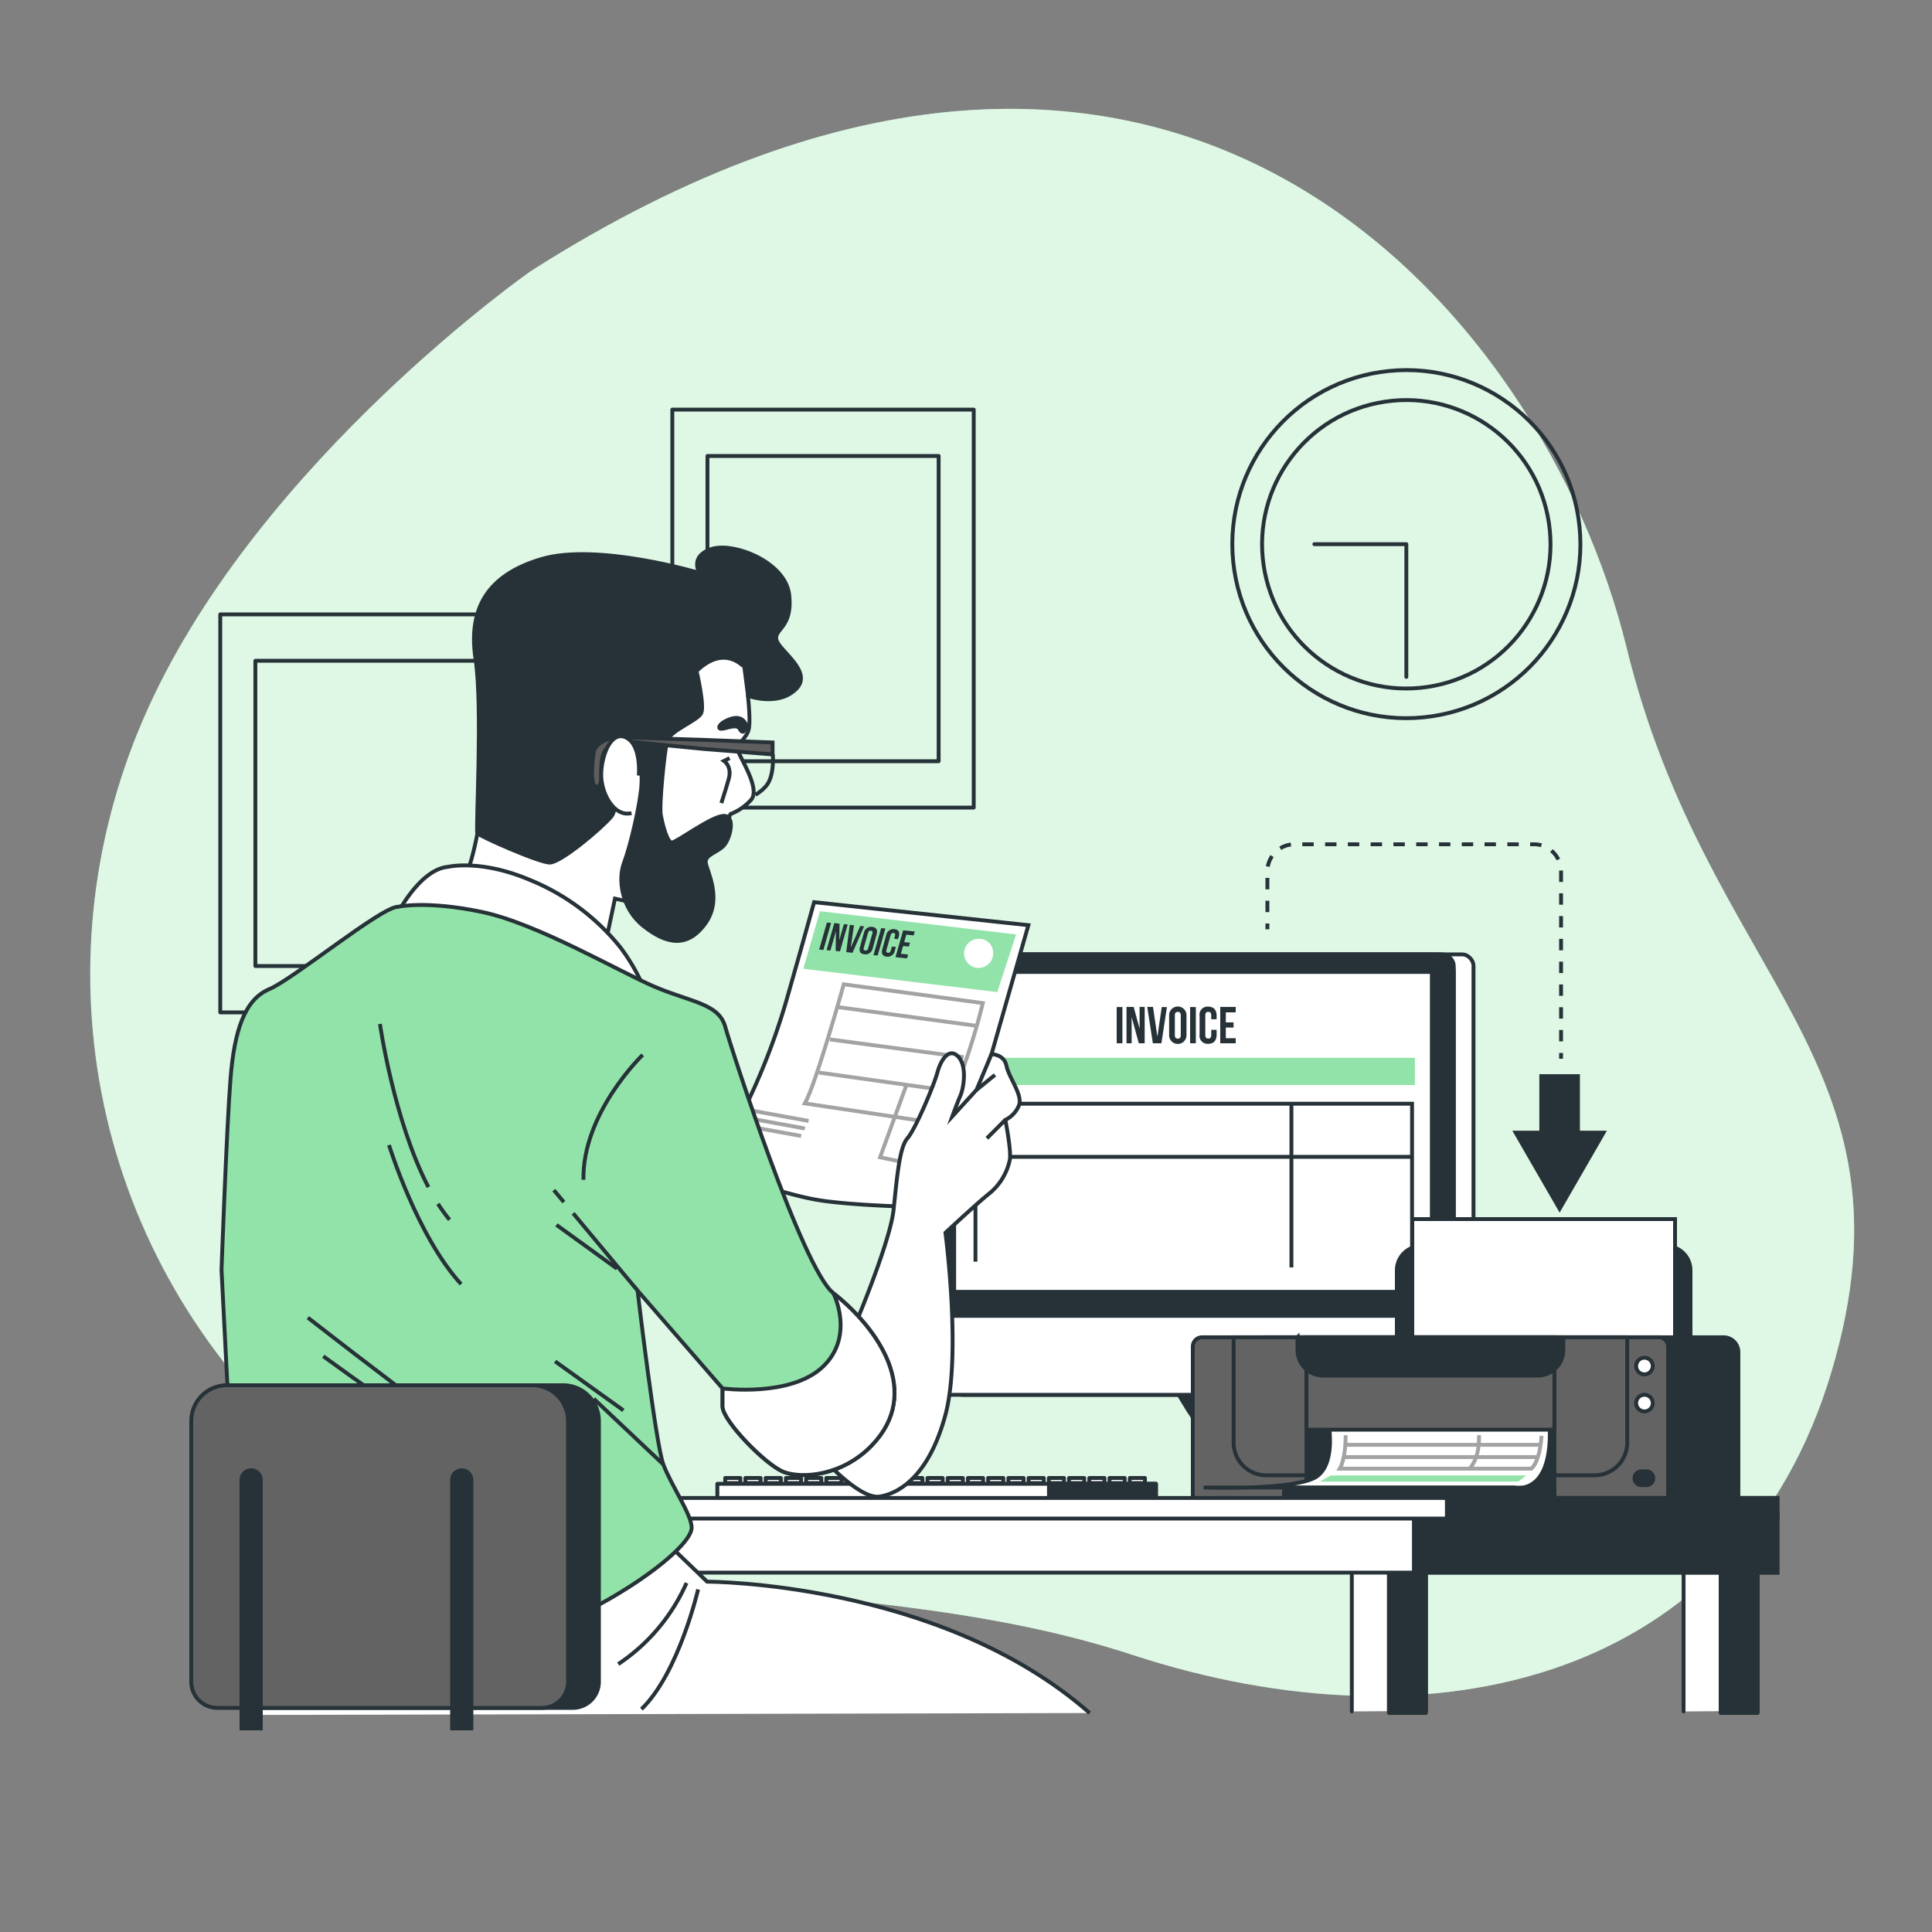 <svg xmlns="http://www.w3.org/2000/svg" viewBox="0 0 500 500"><rect x="0" y="0" width="500" height="500" fill="#808080" stroke="none"/><g id="freepik--background-simple--inject-350"><path d="M137.32,70.2s-69.7,48.72-98.89,112.87S22.77,322.53,76.12,372.46s139.23,30.36,217,55.83,157,6.91,180.9-73.4-32-101.27-53.09-187.39S303.16-35.56,137.32,70.2Z" style="fill:#92E3A9"></path><path d="M137.32,70.2s-69.7,48.72-98.89,112.87S22.77,322.53,76.12,372.46s139.23,30.36,217,55.83,157,6.91,180.9-73.4-32-101.27-53.09-187.39S303.16-35.56,137.32,70.2Z" style="fill:#fff;opacity:0.7"></path></g><g id="freepik--Pictures--inject-350"><rect x="174" y="106" width="78" height="103" style="fill:none;stroke:#263238;stroke-linecap:round;stroke-linejoin:round"></rect><rect x="183.09" y="118" width="59.83" height="79" style="fill:none;stroke:#263238;stroke-linecap:round;stroke-linejoin:round"></rect><rect x="57" y="159" width="78" height="103" style="fill:none;stroke:#263238;stroke-linecap:round;stroke-linejoin:round"></rect><rect x="66.09" y="171" width="59.83" height="79" style="fill:none;stroke:#263238;stroke-linecap:round;stroke-linejoin:round"></rect></g><g id="freepik--Clock--inject-350"><circle cx="363.96" cy="140.83" r="45.04" transform="translate(-12.22 36.97) rotate(-5.72)" style="fill:none;stroke:#263238;stroke-linecap:round;stroke-linejoin:round"></circle><circle cx="363.96" cy="140.83" r="37.32" transform="translate(-16.77 55.11) rotate(-8.46)" style="fill:none;stroke:#263238;stroke-linecap:round;stroke-linejoin:round"></circle><polyline points="340.15 140.83 363.96 140.83 363.96 175.18" style="fill:none;stroke:#263238;stroke-linecap:round;stroke-linejoin:round"></polyline></g><g id="freepik--device-2--inject-350"><path d="M333.7,355.31l15.8,25.45a4.87,4.87,0,0,1-4.14,7.44H313.09a4.87,4.87,0,0,0,4.15-7.42L302,355.88Z" style="fill:#fff;stroke:#263238;stroke-linecap:round;stroke-linejoin:round"></path><polygon points="333.7 355.31 301.95 355.88 307.83 365.46 340 365.46 333.7 355.31" style="fill:#263238;stroke:#263238;stroke-linecap:round;stroke-linejoin:round"></polygon><rect x="246.37" y="247" width="134.96" height="113.98" rx="2.91" transform="translate(627.71 607.98) rotate(180)" style="fill:#fff;stroke:#263238;stroke-linecap:round;stroke-linejoin:round"></rect><rect x="241.27" y="247" width="134.96" height="113.98" rx="2.91" transform="translate(617.5 607.98) rotate(180)" style="fill:#fff;stroke:#263238;stroke-linecap:round;stroke-linejoin:round"></rect><path d="M245.81,247H371.7a4.53,4.53,0,0,1,4.53,4.54v89h-135v-89A4.54,4.54,0,0,1,245.81,247Z" style="fill:#263238;stroke:#263238;stroke-linecap:round;stroke-linejoin:round"></path><rect x="246.94" y="251.54" width="123.62" height="82.79" transform="translate(617.5 585.87) rotate(180)" style="fill:#fff;stroke:#263238;stroke-linecap:round;stroke-linejoin:round"></rect><path d="M289,260.62h1.48V270H289Z" style="fill:#263238"></path><path d="M292.87,263.22V270h-1.33v-9.41h1.86l1.52,5.63v-5.63h1.32V270h-1.52Z" style="fill:#263238"></path><path d="M299.53,268.3l1.13-7.68H302L300.57,270h-2.21l-1.45-9.41h1.49Z" style="fill:#263238"></path><path d="M302.57,262.88a2.25,2.25,0,1,1,4.49,0v4.89a2.25,2.25,0,1,1-4.49,0Zm1.48,5c0,.67.3.92.77.92s.76-.25.76-.92v-5.08c0-.68-.29-.93-.76-.93s-.77.25-.77.93Z" style="fill:#263238"></path><path d="M308,260.62h1.48V270H308Z" style="fill:#263238"></path><path d="M314.86,266.52v1.25c0,1.51-.75,2.37-2.2,2.37a2.07,2.07,0,0,1-2.21-2.37v-4.89a2.07,2.07,0,0,1,2.21-2.37c1.45,0,2.2.86,2.2,2.37v.91h-1.39v-1c0-.68-.3-.93-.77-.93s-.77.25-.77.93v5.08c0,.67.3.91.77.91s.77-.24.77-.91v-1.35Z" style="fill:#263238"></path><path d="M317.24,264.59h2v1.34h-2v2.76h2.56V270h-4v-9.41h4V262h-2.56Z" style="fill:#263238"></path><rect x="252.08" y="273.75" width="114.1" height="7.06" style="fill:#92E3A9"></rect><polyline points="252.45 326.52 252.45 285.64 365.44 285.64 365.44 328.01" style="fill:none;stroke:#263238;stroke-miterlimit:10"></polyline><line x1="252.83" y1="299.39" x2="365.07" y2="299.39" style="fill:none;stroke:#263238;stroke-miterlimit:10"></line><line x1="334.22" y1="285.34" x2="334.22" y2="328.01" style="fill:none;stroke:#263238;stroke-miterlimit:10"></line><rect x="187.68" y="382.5" width="3.93" height="1.31" style="fill:#fff;stroke:#263238;stroke-linecap:round;stroke-linejoin:round"></rect><rect x="192.91" y="382.5" width="3.93" height="1.31" style="fill:#fff;stroke:#263238;stroke-linecap:round;stroke-linejoin:round"></rect><rect x="198.15" y="382.5" width="3.93" height="1.31" style="fill:#fff;stroke:#263238;stroke-linecap:round;stroke-linejoin:round"></rect><rect x="203.38" y="382.5" width="3.93" height="1.31" style="fill:#fff;stroke:#263238;stroke-linecap:round;stroke-linejoin:round"></rect><rect x="208.62" y="382.5" width="3.93" height="1.31" style="fill:#fff;stroke:#263238;stroke-linecap:round;stroke-linejoin:round"></rect><rect x="213.85" y="382.5" width="3.93" height="1.31" style="fill:#fff;stroke:#263238;stroke-linecap:round;stroke-linejoin:round"></rect><rect x="219.09" y="382.5" width="3.93" height="1.31" style="fill:#fff;stroke:#263238;stroke-linecap:round;stroke-linejoin:round"></rect><rect x="224.32" y="382.5" width="3.93" height="1.31" style="fill:#fff;stroke:#263238;stroke-linecap:round;stroke-linejoin:round"></rect><rect x="229.56" y="382.5" width="3.93" height="1.31" style="fill:#fff;stroke:#263238;stroke-linecap:round;stroke-linejoin:round"></rect><rect x="234.79" y="382.5" width="3.93" height="1.31" style="fill:#fff;stroke:#263238;stroke-linecap:round;stroke-linejoin:round"></rect><rect x="240.03" y="382.5" width="3.93" height="1.31" style="fill:#fff;stroke:#263238;stroke-linecap:round;stroke-linejoin:round"></rect><rect x="245.26" y="382.5" width="3.93" height="1.31" style="fill:#fff;stroke:#263238;stroke-linecap:round;stroke-linejoin:round"></rect><rect x="250.5" y="382.5" width="3.93" height="1.31" style="fill:#fff;stroke:#263238;stroke-linecap:round;stroke-linejoin:round"></rect><rect x="255.73" y="382.5" width="3.93" height="1.31" style="fill:#fff;stroke:#263238;stroke-linecap:round;stroke-linejoin:round"></rect><rect x="260.97" y="382.5" width="3.93" height="1.31" style="fill:#fff;stroke:#263238;stroke-linecap:round;stroke-linejoin:round"></rect><rect x="266.2" y="382.5" width="3.93" height="1.31" style="fill:#fff;stroke:#263238;stroke-linecap:round;stroke-linejoin:round"></rect><rect x="271.44" y="382.5" width="3.93" height="1.31" style="fill:#fff;stroke:#263238;stroke-linecap:round;stroke-linejoin:round"></rect><rect x="276.67" y="382.5" width="3.93" height="1.31" style="fill:#fff;stroke:#263238;stroke-linecap:round;stroke-linejoin:round"></rect><rect x="281.91" y="382.5" width="3.93" height="1.31" style="fill:#fff;stroke:#263238;stroke-linecap:round;stroke-linejoin:round"></rect><rect x="287.14" y="382.5" width="3.93" height="1.31" style="fill:#fff;stroke:#263238;stroke-linecap:round;stroke-linejoin:round"></rect><rect x="292.38" y="382.5" width="3.93" height="1.31" style="fill:#fff;stroke:#263238;stroke-linecap:round;stroke-linejoin:round"></rect><rect x="185.65" y="384" width="113.51" height="4.23" style="fill:#fff;stroke:#263238;stroke-linecap:round;stroke-linejoin:round"></rect><rect x="271.47" y="384" width="27.69" height="4.23" style="fill:#263238;stroke:#263238;stroke-linecap:round;stroke-linejoin:round"></rect><polygon points="408.88 292.63 408.88 278 398.38 278 398.38 292.63 391.39 292.63 403.63 313.83 415.86 292.63 408.88 292.63" style="fill:#263238"></polygon><line x1="328" y1="240.5" x2="328" y2="239" style="fill:none;stroke:#263238;stroke-miterlimit:10"></line><path d="M328,236.05V225.5a7,7,0,0,1,7-7h62a7,7,0,0,1,7,7V271" style="fill:none;stroke:#263238;stroke-miterlimit:10;stroke-dasharray:2.948,2.948"></path><line x1="404" y1="272.5" x2="404" y2="274" style="fill:none;stroke:#263238;stroke-miterlimit:10"></line></g><g id="freepik--device-1--inject-350"><path d="M367.75,322.5h63.5a6.25,6.25,0,0,1,6.25,6.25v50.51a0,0,0,0,1,0,0h-76a0,0,0,0,1,0,0V328.75A6.25,6.25,0,0,1,367.75,322.5Z" style="fill:#263238;stroke:#263238;stroke-miterlimit:10"></path><rect x="365.5" y="315.5" width="68" height="63.76" style="fill:#fff;stroke:#263238;stroke-miterlimit:10"></rect><path d="M326.86,346.09H446.07a3.82,3.82,0,0,1,3.82,3.82v37.85a0,0,0,0,1,0,0h-123a0,0,0,0,1,0,0V346.09A0,0,0,0,1,326.86,346.09Z" style="fill:#263238;stroke:#263238;stroke-miterlimit:10"></path><path d="M311.06,346.09H429.31a2.39,2.39,0,0,1,2.39,2.39v39.28a0,0,0,0,1,0,0h-123a0,0,0,0,1,0,0V348.48A2.39,2.39,0,0,1,311.06,346.09Z" style="fill:#636363;stroke:#263238;stroke-miterlimit:10"></path><path d="M319.26,346.09H421.12a0,0,0,0,1,0,0v27.28a8.43,8.43,0,0,1-8.43,8.43h-85a8.43,8.43,0,0,1-8.43-8.43V346.09A0,0,0,0,1,319.26,346.09Z" style="fill:#636363;stroke:#263238;stroke-miterlimit:10"></path><rect x="338.11" y="346.09" width="64.16" height="41.67" style="fill:#263238;stroke:#263238;stroke-miterlimit:10"></rect><path d="M343.73,367.77s2.18,10.37-2.74,14.2-29.49,3-29.49,3h80.29s9.83,2.46,9.28-15.29Z" style="fill:#fff;stroke:#263238;stroke-miterlimit:10"></path><polygon points="392.96 383.42 341.56 383.42 344.37 381.85 394.98 381.85 392.96 383.42" style="fill:#92E3A9"></polygon><path d="M348.25,371.42c0,6.34-1.5,8.67-1.5,8.67h49.53s2.17-1.33,2.67-8.5" style="fill:none;stroke:#a3a3a3;stroke-miterlimit:10"></path><line x1="347.59" y1="377.09" x2="397.78" y2="377.09" style="fill:none;stroke:#a3a3a3;stroke-miterlimit:10"></line><line x1="348.09" y1="373.92" x2="398.45" y2="373.92" style="fill:none;stroke:#a3a3a3;stroke-miterlimit:10"></line><path d="M380.44,379.92s2.5-2.33,2.33-8.5" style="fill:none;stroke:#a3a3a3;stroke-miterlimit:10"></path><rect x="338.11" y="346.09" width="64.16" height="23.91" style="fill:#636363;stroke:#263238;stroke-miterlimit:10"></rect><rect x="332.29" y="385.02" width="69.97" height="2.74" style="fill:#263238;stroke:#263238;stroke-miterlimit:10"></rect><path d="M335.79,346.09h68.79a0,0,0,0,1,0,0v3.31A6.61,6.61,0,0,1,398,356H342.41a6.61,6.61,0,0,1-6.61-6.61v-3.31A0,0,0,0,1,335.79,346.09Z" style="fill:#263238;stroke:#263238;stroke-miterlimit:10"></path><path d="M427.73,353.53a2.15,2.15,0,1,1-2.15-2.15A2.15,2.15,0,0,1,427.73,353.53Z" style="fill:#fff;stroke:#263238;stroke-miterlimit:10"></path><path d="M427.73,363.12a2.15,2.15,0,1,1-2.15-2.15A2.15,2.15,0,0,1,427.73,363.12Z" style="fill:#fff;stroke:#263238;stroke-miterlimit:10"></path><path d="M426.09,384.35h-1.3a1.78,1.78,0,0,1-1.78-1.78h0a1.79,1.79,0,0,1,1.78-1.79h1.3a1.78,1.78,0,0,1,1.78,1.79h0A1.78,1.78,0,0,1,426.09,384.35Z" style="fill:#263238;stroke:#263238;stroke-miterlimit:10"></path></g><g id="freepik--Table--inject-350"><polyline points="369.02 442.77 369.02 399.26 349.85 399.26 349.85 442.92" style="fill:#fff;stroke:#263238;stroke-linecap:round;stroke-linejoin:round"></polyline><rect x="359.44" y="399.26" width="9.59" height="44.05" style="fill:#263238;stroke:#263238;stroke-linecap:round;stroke-linejoin:round"></rect><polyline points="454.89 442.77 454.89 399.26 435.71 399.26 435.71 442.92" style="fill:#fff;stroke:#263238;stroke-linecap:round;stroke-linejoin:round"></polyline><rect x="445.3" y="399.26" width="9.59" height="44.05" style="fill:#263238;stroke:#263238;stroke-linecap:round;stroke-linejoin:round"></rect><rect x="69" y="391.81" width="391" height="15.18" style="fill:#fff;stroke:#263238;stroke-miterlimit:10"></rect><rect x="365.92" y="391.81" width="94.08" height="15.18" style="fill:#263238;stroke:#263238;stroke-miterlimit:10"></rect><rect x="69" y="387.67" width="391" height="5.33" style="fill:#fff;stroke:#263238;stroke-miterlimit:10"></rect><rect x="374.45" y="387.67" width="85.55" height="5.33" style="fill:#263238;stroke:#263238;stroke-miterlimit:10"></rect></g><g id="freepik--Character--inject-350"><path d="M193.56,180.07s.71,6.17.24,8.54-3.08,3.8-2.85,5.46,6.17,10.2,3.32,13.05a14,14,0,0,1-5.22,3.56L187.16,215s-11.39,7.36-15.9,9.26-.48,10.91-.48,10.91l-11.63-2.61L156.31,246s-8.78-8.55-20.65-12.34-16.37-3.32-16.37-3.32a74.75,74.75,0,0,0,4.27-14.72c1.66-8.78,2.61-28.24,2.61-29.66s7.59-23.25,14.24-27.53,33.69.48,47.93,4,8.07,13.76,8.07,13.76Z" style="fill:#fff;stroke:#263238;stroke-miterlimit:10"></path><path d="M193.09,187.66s-.71-2.61-3.8-1.66-3.8,2.61-2.61,2.61,4-1.42,4.75,0S192.85,189.32,193.09,187.66Z" style="fill:#263238;stroke:#263238;stroke-miterlimit:10"></path><path d="M188.82,196.2l-1.43.72s2.14,1.42,1.19,4.74-1.9,6.17-1.9,6.17" style="fill:none;stroke:#263238;stroke-miterlimit:10"></path><path d="M180.27,173.66s2.14,9,1.19,10.92-8.07,4.51-8.78,7.12-2.13,16.61-1.66,19.22,1.66,7.12,2.85,7.12,10-6.65,13.29-6.89,1.89,5.7.23,7.6-5,2.37-4.74,4.51,4.51,9.49-.24,15.9-10.2,5-15.9.47-6.64-12.1-5-16.37,4.27-15.43,4.51-20.41-.95-11.39-4.51-10-.71,15.43-3.32,18.51-13.06,11.87-15.9,11.87-18.28-6.88-18.75-7.6,1.42-32.51-.47-45.08,2.61-21.6,17.08-25.87S181,148.27,181,148.27s-2.61-4.27,3.08-6.17,19.22,3.32,20.17,11.87-4,8.78-3.32,11.62,9.73,8.31,5,12.82-12.34,1.66-12.34,1.66l-.95-7.36S187.63,166.54,180.27,173.66Z" style="fill:#263238;stroke:#263238;stroke-miterlimit:10"></path><path d="M181.46,191.46l-22.54-.71s-4.75,1.18-5.22,3.79-.95,8.78.47,9,1.43-1.42,1.43-3.56,0-5.46,1.89-6.64a13.93,13.93,0,0,1,5.22-1.43l19.23,1.9,18,1.43v-3.09Z" style="fill:#5e5e5e;stroke:#263238;stroke-miterlimit:10"></path><path d="M165.32,200.71s.72-7.59-3.08-9.73-6.41,3.8-6.64,9,3.32,11.63,7.83,10.44" style="fill:#fff;stroke:#263238;stroke-miterlimit:10"></path><path d="M200,195.26s.47,5.45-1.66,8.06a11,11,0,0,1-2.85,2.38" style="fill:none;stroke:#263238;stroke-miterlimit:10"></path><path d="M266.14,239.44l-9.54,33.39-7.15,19.08-7.75,20.56s-21.47-.29-31-2.08S184,302.5,184,302.5A172.9,172.9,0,0,0,203.5,259c4.05-14.16,7.19-25.52,7.19-25.52Z" style="fill:#fff;stroke:#263238;stroke-miterlimit:10"></path><path d="M218.36,254.74s-7.14,25.63-10.06,30.82L243,290.75s6.49-11.36,11.36-31.15Z" style="fill:none;stroke:#a3a3a3;stroke-miterlimit:10"></path><line x1="216.41" y1="260.58" x2="252.42" y2="265.44" style="fill:none;stroke:#a3a3a3;stroke-miterlimit:10"></line><line x1="214.79" y1="269.01" x2="249.39" y2="273.6" style="fill:none;stroke:#a3a3a3;stroke-miterlimit:10"></line><line x1="211.94" y1="277.58" x2="246.66" y2="282.45" style="fill:none;stroke:#a3a3a3;stroke-miterlimit:10"></line><polyline points="234.57 280.84 227.76 299.51 238.79 301.78 242.69 288.8" style="fill:none;stroke:#a3a3a3;stroke-miterlimit:10"></polyline><line x1="195" y1="287.5" x2="209.27" y2="290.1" style="fill:none;stroke:#a3a3a3;stroke-miterlimit:10"></line><line x1="194.03" y1="289.45" x2="208.3" y2="292.05" style="fill:none;stroke:#a3a3a3;stroke-miterlimit:10"></line><line x1="193.05" y1="291.4" x2="207.33" y2="293.99" style="fill:none;stroke:#a3a3a3;stroke-miterlimit:10"></line><polygon points="212.2 235.81 207.9 250.72 258.1 256.75 262.97 241.83 212.2 235.81" style="fill:#92E3A9"></polygon><path d="M214,238.75l1.09.11-2,7-1.09-.12Z" style="fill:#263238"></path><path d="M216.34,241l-1.43,5-1-.1,2-7,1.36.14-.06,4.28,1.18-4.16,1,.1-2,6.95-1.12-.11Z" style="fill:#263238"></path><path d="M220.18,245.22l2.45-5.59,1,.11-3,6.84-1.63-.17.91-7.06,1.1.11Z" style="fill:#263238"></path><path d="M223.56,241.45a1.94,1.94,0,0,1,2.16-1.58c1.07.11,1.47.81,1.15,1.92l-1,3.61a1.92,1.92,0,0,1-2.15,1.58c-1.07-.11-1.48-.8-1.16-1.92Zm0,3.8c-.14.49,0,.7.37.74s.62-.13.76-.63l1.07-3.75c.14-.5,0-.71-.37-.75s-.62.13-.76.63Z" style="fill:#263238"></path><path d="M228.05,240.19l1.09.11-2,7-1.09-.11Z" style="fill:#263238"></path><path d="M231.86,245.07l-.27.93a1.89,1.89,0,0,1-2.12,1.58c-1.07-.11-1.44-.81-1.13-1.92l1-3.61a1.91,1.91,0,0,1,2.13-1.59c1.07.11,1.44.81,1.13,1.92l-.2.68-1-.11.21-.75c.15-.49,0-.7-.37-.74s-.61.13-.76.63l-1.07,3.75c-.14.5,0,.7.38.74s.61-.12.75-.62l.29-1Z" style="fill:#263238"></path><path d="M234,243.82l1.5.16-.29,1-1.49-.15-.58,2,1.88.2-.28,1-3-.31,2-6.95,3,.31-.28,1-1.89-.2Z" style="fill:#263238"></path><path d="M257,246.28a3.76,3.76,0,1,1-3.73-3.3A3.53,3.53,0,0,1,257,246.28Z" style="fill:#fff"></path><path d="M221.43,342.58s8.94-21.16,9.83-29.51,1.49-16.1,3.58-18.48,6.86-13.71,7.75-17,3-6.56,5.36-4.18,1.5,8.05.6,10.14-2.09,5.37-2.09,5.37l6.26-6.86,3.88-9.24s3.28,0,3.87,3,4.18,7.45,3.28,10.13a7.16,7.16,0,0,1-3.57,3.88s1.49,7.45,1.19,10.13A15.18,15.18,0,0,1,256,308.9c-3,2.38-11.32,10.13-11.32,10.13s4.17,31.6,0,47.1-11.63,20.27-17,21.17-15.79-11-15.79-11S222.92,370.6,221.43,342.58Z" style="fill:#fff;stroke:#263238;stroke-miterlimit:10"></path><line x1="260.18" y1="289.82" x2="255.41" y2="294.59" style="fill:none;stroke:#263238;stroke-miterlimit:10"></line><line x1="252.72" y1="282.07" x2="257.49" y2="278.19" style="fill:none;stroke:#263238;stroke-miterlimit:10"></line><path d="M116,224.33s8.33-2,21,3.34a58.13,58.13,0,0,1,23.67,17.66,51.9,51.9,0,0,1,6.66,12S119,238.67,113.67,238.67h-12S108,225,116,224.33Z" style="fill:#fff;stroke:#263238;stroke-miterlimit:10"></path><path d="M282,443.33c-38.67-34-99-34-99-34l-9-8.66H66.92v43.15" style="fill:#fff;stroke:#263238;stroke-miterlimit:10"></path><path d="M180.67,411.33s-5,21.67-14.67,31" style="fill:none;stroke:#263238;stroke-miterlimit:10"></path><path d="M177.67,409.67a49,49,0,0,1-17.67,21" style="fill:none;stroke:#263238;stroke-miterlimit:10"></path><path d="M103,234.67s7.33-1.67,21.67,1.33,35.33,15.33,44.66,19.33,16.67,4.34,18.34,10.34,20,62.66,28,69c11.79,9.34,23,25.74,10,39.33-7.67,8-18,8.67-22.67,7s-16-13.33-16-17v-4.67L165,334s4.67,39.67,6.67,45S179,392,179,395.33s-7.67,10-16.67,15.67-18,10.67-38.66,11.67S78.33,420.33,73,413.33s-12-15.33-12.67-27-3-57.66-3-57.66,1.34-37.34,2.34-49.67,3.66-20.33,10-23S98.67,234.67,103,234.67Z" style="fill:#92E3A9;stroke:#263238;stroke-miterlimit:10"></path><path d="M113.35,311.54a41.23,41.23,0,0,0,3,4.13" style="fill:none;stroke:#263238;stroke-miterlimit:10"></path><path d="M98.33,265s3.58,25,12.54,42.23" style="fill:none;stroke:#263238;stroke-miterlimit:10"></path><path d="M100.67,296.33s7.33,23.67,18.66,36" style="fill:none;stroke:#263238;stroke-miterlimit:10"></path><line x1="148.33" y1="314" x2="165" y2="334" style="fill:none;stroke:#263238;stroke-miterlimit:10"></line><line x1="143.33" y1="308" x2="145.93" y2="311.11" style="fill:none;stroke:#263238;stroke-miterlimit:10"></line><line x1="144" y1="317" x2="159.67" y2="328.33" style="fill:none;stroke:#263238;stroke-miterlimit:10"></line><path d="M166.33,273S150.67,288,151,305.33" style="fill:none;stroke:#263238;stroke-miterlimit:10"></path><path d="M215.67,334.67s5.66,11-2.67,19-26,5.66-26,5.66V364c0,3.67,11.33,15.33,16,17s15,1,22.67-7C238.69,360.41,227.46,344,215.67,334.67Z" style="fill:#fff;stroke:#263238;stroke-miterlimit:10"></path><line x1="171.67" y1="379" x2="153.67" y2="362" style="fill:none;stroke:#263238;stroke-miterlimit:10"></line><line x1="143.67" y1="352.33" x2="161.33" y2="365" style="fill:none;stroke:#263238;stroke-miterlimit:10"></line><path d="M118.34,370.17a33.33,33.33,0,0,0,4,2.5" style="fill:none;stroke:#263238;stroke-miterlimit:10"></path><path d="M79.67,341s20.06,15.66,32.82,25" style="fill:none;stroke:#263238;stroke-miterlimit:10"></path><path d="M83.67,351s14.66,10.67,17,12" style="fill:none;stroke:#263238;stroke-miterlimit:10"></path><path d="M66.75,358.5h79a9.25,9.25,0,0,1,9.25,9.25v67.5a6.75,6.75,0,0,1-6.75,6.75h-84a6.75,6.75,0,0,1-6.75-6.75v-67.5A9.25,9.25,0,0,1,66.75,358.5Z" style="fill:#263238;stroke:#263238;stroke-miterlimit:10"></path><path d="M58.75,358.5h79a9.25,9.25,0,0,1,9.25,9.25v67.5a6.75,6.75,0,0,1-6.75,6.75h-84a6.75,6.75,0,0,1-6.75-6.75v-67.5A9.25,9.25,0,0,1,58.75,358.5Z" style="fill:#636363;stroke:#263238;stroke-miterlimit:10"></path><path d="M68,447.81V383a3,3,0,0,0-6,0v64.81Z" style="fill:#263238"></path><path d="M122.5,447.81V383a3,3,0,0,0-6,0v64.81Z" style="fill:#263238"></path></g></svg>